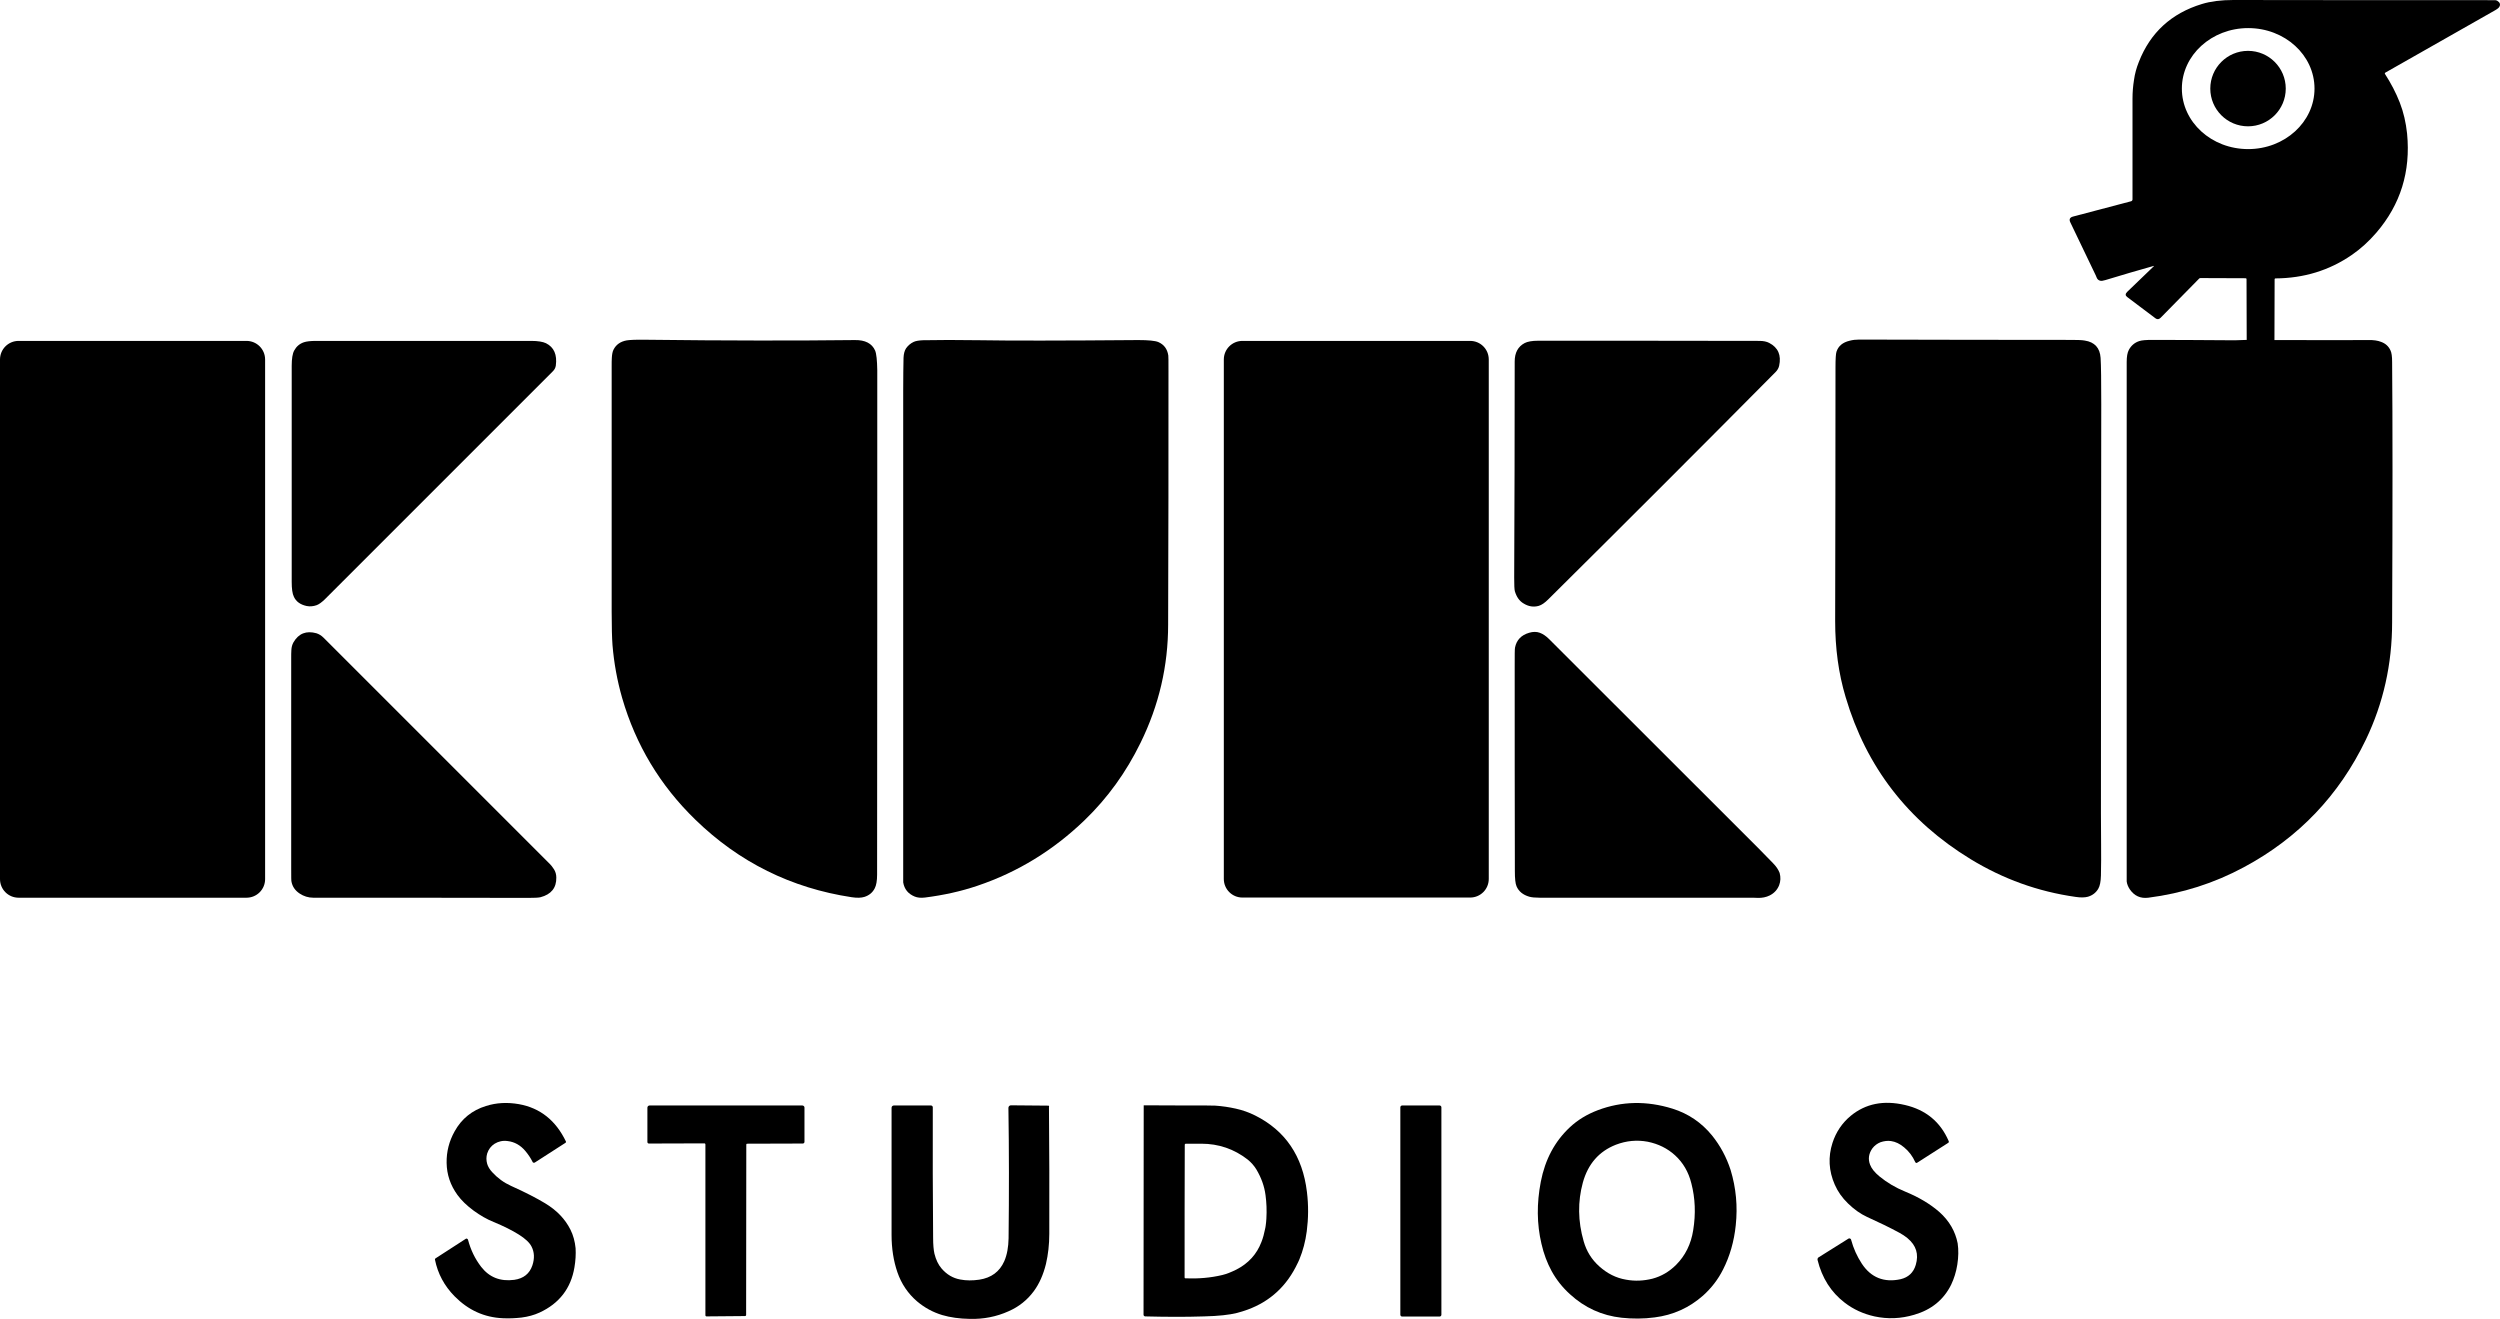 <?xml version="1.0" encoding="utf-8"?>
<!-- Generator: Adobe Illustrator 27.0.1, SVG Export Plug-In . SVG Version: 6.00 Build 0)  -->
<svg version="1.1" id="Слой_1" xmlns="http://www.w3.org/2000/svg" xmlns:xlink="http://www.w3.org/1999/xlink" x="0px" y="0px"
	 viewBox="0 0 1504.1 793.3" style="enable-background:new 0 0 1504.1 793.3;" xml:space="preserve">
<g>
	<path d="M1502.5,0.5c-0.4-0.3-1-0.4-1.5-0.4c-53.3,0-105.7,0-157.3-0.1c-7.3,0-13.7,0.8-18.9,2.4c-18.4,5.6-31.1,17.2-38,34.9
		c-1.4,3.5-2.4,7.1-2.9,10.8c-0.6,3.7-0.9,7.5-0.9,11.2c0,20.4,0,40.7,0,60.7c0,0.5-0.4,1-0.9,1.1l-34.9,9.2
		c-1.9,0.5-2.5,1.7-1.6,3.5c5.1,10.6,10.2,21.2,15.3,31.9c0,0,0.2,0.4,0.5,1.2c0.4,1.1,1.2,1.8,2.2,2c0.7,0.2,1.7,0,3.1-0.4
		c9.6-2.9,19.3-5.8,29-8.5c0.3-0.1,0.4,0,0.1,0.2l-16,15.4c-1.2,1.2-1.2,2.2,0,3.1l17,12.8c1.1,0.8,2.1,0.7,3.1-0.3l23.2-23.6
		c0.2-0.2,0.5-0.3,0.8-0.3l27.2,0.1c0.3,0,0.5,0.2,0.5,0.5l0.1,36.6c-4.3,0.2-8.7,0.3-13,0.2c-14.6-0.1-29.2-0.2-43.8-0.2
		c-3.7,0-6.3,0.2-7.8,0.7c-2.8,0.9-4.9,2.7-6.3,5.3c-0.9,1.7-1.3,4.1-1.3,7.3c0,102.5,0,205,0,307.5c0,3.2,0,4.8,0,5
		c0.2,1.7,0.9,3.3,1.9,4.8c2.7,3.9,6.4,5.6,11.1,5c20.4-2.6,39.6-8.7,57.6-18.4c32.8-17.6,57.2-43.2,73.3-76.7
		c10.5-21.9,15.8-45.4,15.8-70.7c0.3-69.1,0.3-121.3,0-156.4c0-3.4-0.3-5.7-1-7.1c-1.1-2.4-2.9-4.1-5.6-5.1c-2-0.8-4.6-1.2-7.7-1.1
		c-5.7,0.1-24.6,0-56.5,0l0.1-36.6c0-0.3,0.2-0.5,0.5-0.5c17.1-0.1,32.4-4.8,45.9-14.1c5.4-3.7,10.3-8.2,14.8-13.4
		c14.6-17,20.7-36.8,18.5-59.6c-0.7-6.6-2.1-12.8-4.4-18.7c-2.3-5.9-5.3-11.6-8.9-17.2c0,0,0,0,0,0c-0.2-0.3-0.1-0.6,0.2-0.8
		c22.2-12.6,44.3-25.2,66.2-37.6c1.2-0.7,2-1.3,2.4-2C1504.5,2.7,1504.1,1.5,1502.5,0.5z M1352.6,89.7c-22.1,0-39.9-16.3-39.9-36.4
		s17.9-36.4,39.9-36.4c22.1,0,39.9,16.3,39.9,36.4C1392.5,73.4,1374.6,89.7,1352.6,89.7z"/>
	<circle cx="1352.5" cy="53.3" r="22.7"/>
	<path d="M526.5,210.9c-1.9-4.3-6-6.4-12.2-6.3c-34.6,0.4-76.5,0.4-125.8-0.2c-5.9-0.1-9.7,0.1-11.5,0.4c-3.8,0.7-6.4,2.6-7.9,5.6
		c-0.6,1.2-0.9,2.9-1,4.9c-0.1,1.4-0.1,3-0.1,5c0,49.3,0,98.5,0,147.8c0,9.3,0.2,15.9,0.5,20c0.9,10.8,2.8,21.3,5.8,31.8
		c8.2,28.3,22.9,52.7,44,73.2c26.4,25.7,57.8,41.2,94.1,46.7c3.3,0.5,5.8,0.4,7.7-0.2c2.8-0.9,4.9-2.6,6.2-5.2
		c0.9-1.7,1.4-4.5,1.4-8.2c0.1-101.1,0.1-202.3,0.1-303.4C527.7,216.8,527.3,212.8,526.5,210.9z"/>
	<path d="M703,223.3c0-6,0-9.1-0.1-9.4c-0.6-4-2.6-6.6-6-8.1c-1.9-0.8-6-1.2-12.1-1.2c-46.6,0.4-78.2,0.4-94.9,0.1
		c-14-0.2-25.5-0.2-34.5,0c-2.5,0.1-4.4,0.4-5.7,1c-1.9,0.9-3.4,2.2-4.6,3.9c-0.9,1.4-1.4,3.3-1.5,5.7c-0.1,4.6-0.2,11.3-0.2,20.2
		c0,95.1,0,190.1,0,285.2c0,6.6,0,10,0,10.2c0.7,4.1,3,6.9,6.9,8.5c1.7,0.7,3.7,0.9,6.2,0.6c11-1.4,21.6-3.7,31.6-7.1
		c24.3-8.2,45.7-21.4,64.4-39.4c13.8-13.3,25-28.8,33.7-46.6c11.1-22.6,16.6-46.3,16.6-71.1C703,325,703,274.1,703,223.3z"/>
	<path d="M1264.2,243.3c0-14-0.1-23.4-0.4-28c-0.4-6-3.6-9.5-9.5-10.4c-1.6-0.3-4.2-0.4-7.7-0.4c-42.7,0-85.3-0.1-128-0.2
		c-2,0-3.9,0.2-5.8,0.7c-4.2,1-6.8,3.2-7.9,6.6c-0.4,1.2-0.6,4.3-0.6,9.3c0,50.9-0.1,101.9-0.2,152.8c0,16.2,2,31.4,6.3,45.7
		c12.4,42,37.5,74.5,75.2,97.5c19.5,11.9,40.5,19.5,63.1,22.7c3.2,0.5,5.7,0.4,7.5-0.1c2.7-0.8,4.8-2.4,6.2-4.8
		c1-1.7,1.5-4.3,1.6-7.9c0.1-6.2,0.2-12.5,0.1-18.7c-0.1-10.3-0.1-16.5-0.1-18.7C1264,407.4,1264.1,325.4,1264.2,243.3z"/>
	<path d="M148.3,205.1H11.2c-6.2,0-11.2,5-11.2,11.2v312.6c0,6.2,5,11.2,11.2,11.2h137.1c6.2,0,11.2-5,11.2-11.2V216.3
		C159.5,210.1,154.5,205.1,148.3,205.1z"/>
	<path d="M184.5,364.6c2,0.4,4,0.2,6-0.5c1.4-0.5,3-1.7,4.8-3.4c45.6-45.6,91.4-91.4,137.4-137.4c0.9-0.9,1.5-2,1.7-3.3
		c0.9-6.6-1.1-11.1-5.9-13.5c-1.9-0.9-4.9-1.4-8.9-1.4c-43.1,0-86.3,0-129.4,0c-3.4,0-5.8,0.3-7.3,0.8c-2.7,0.9-4.6,2.6-5.9,5
		c-1,1.8-1.5,4.9-1.5,9.2c0,43.3,0,86.7,0,130c0,4.1,0.4,7.1,1.3,8.9C178.1,361.9,180.7,363.8,184.5,364.6z"/>
	<path d="M884.5,205.1h-137c-6.2,0-11.2,5-11.2,11.2v312.5c0,6.2,5,11.2,11.2,11.2h137c6.2,0,11.2-5,11.2-11.2V216.3
		C895.7,210.1,890.7,205.1,884.5,205.1z"/>
	<path d="M916.7,363.1c2.9,1.8,6,2.3,9.1,1.4c1.7-0.5,3.6-1.8,5.7-3.9c45.8-45.4,91.4-91,136.8-136.8c1.1-1.1,1.8-2.4,2.1-3.7
		c1.4-6.4-0.6-11-6-13.8c-1.5-0.8-3.5-1.2-5.8-1.2c-44.4-0.1-88.8-0.1-133.2-0.1c-3.6,0-6.4,0.5-8.1,1.4c-4,2.1-6,5.8-6,11.1
		c0,43.3-0.1,86.7-0.3,130c0,4.4,0.1,7.1,0.4,8.2C912.4,359.1,914.1,361.6,916.7,363.1z"/>
	<path d="M1066.7,519.3c-3-3.1-6-6.2-9-9.2c-41.9-41.9-83.8-83.7-125.7-125.6c-1.8-1.8-3.7-3.1-5.6-3.8c-1.9-0.7-4.1-0.7-6.4,0
		c-4.8,1.4-7.6,4.4-8.5,8.9c-0.2,0.8-0.2,4.6-0.2,11.3c0,41.1,0,82.1,0.1,123.2c0,4.5,0.3,7.5,1,9.1c1.3,3.1,3.9,5.2,7.7,6.3
		c1.4,0.4,3.5,0.6,6.2,0.6c42.8,0,85.5,0,128.3,0c0.1,0,1,0,2.9,0.1c2.6,0.1,5.1-0.4,7.3-1.5c2.7-1.4,4.5-3.4,5.6-6.1
		c0.9-2.4,1-4.8,0.3-7.4C1070,523.4,1068.8,521.4,1066.7,519.3z"/>
	<path d="M325.2,539.8c6.4-1.7,9.6-5.6,9.5-11.8c0-1.9-0.5-3.6-1.4-5c-0.8-1.3-1.9-2.7-3.4-4.1c-45.1-45.1-90.1-90.1-135.2-135.2
		c-1.4-1.4-2.8-2.2-4.3-2.7c-6.1-1.7-10.7,0.1-13.8,5.4c-0.8,1.4-1.2,2.9-1.3,4.7c-0.1,1.4-0.1,3-0.1,5c0,42.1,0,84.3,0,126.4
		c0,4.9,0,7.6,0.2,8.1c0.6,2.9,2.2,5.2,4.9,7c2.4,1.6,5.2,2.5,8.2,2.5c43.2,0,86.3,0,129.5,0.1C321.5,540.2,323.9,540.1,325.2,539.8
		z"/>
	<path d="M343.2,739.8c-3.2-6.4-8.3-11.7-15.3-15.9c-5-3-11.7-6.5-20.4-10.4c-4.4-2-8.1-4.7-11.3-8.2c-1.6-1.7-2.6-3.4-3.1-5.1
		c-0.6-2.1-0.6-4.1,0-6.2c0.8-2.5,2.3-4.5,4.5-5.9c2.3-1.4,4.9-2,7.8-1.6c4.2,0.5,7.7,2.5,10.6,5.9c1.7,2,3.2,4.2,4.4,6.6
		c0,0,0,0.1,0,0.1c0.3,0.5,1,0.6,1.4,0.3l18.5-11.9c0.2-0.2,0.3-0.5,0.2-0.7c-6.1-12.7-15.5-20.2-28.3-22.5
		c-6.9-1.2-13.5-0.9-19.8,1.1c-8.4,2.6-14.7,7.7-18.9,15.3c-3.3,5.9-4.9,12.2-4.8,18.9c0.1,7.1,2.3,13.5,6.5,19.3
		c2.4,3.3,5.6,6.4,9.8,9.5c4,2.9,8,5.2,12,6.8c5.8,2.4,10.9,4.9,15.2,7.6c3.8,2.4,6.4,4.8,7.6,7.2c1.7,3.3,1.9,7.1,0.5,11.3
		c-1.7,5-5.3,7.9-10.9,8.7c-8.4,1.1-15-1.5-19.9-7.8c-3.7-4.8-6.3-10.2-7.9-16.2c0-0.1-0.1-0.2-0.1-0.3c-0.3-0.5-1-0.7-1.4-0.3
		L262,757.1c-0.3,0.2-0.4,0.5-0.3,0.8c1.7,8.4,5.6,15.7,11.8,22c8.2,8.3,17.8,12.7,29,13.2c3.8,0.2,7.5,0,11.2-0.4
		c4-0.5,7.6-1.5,10.9-3c11.9-5.5,18.9-14.6,21-27.2c0.7-4.1,0.9-7.9,0.7-11.5C345.9,746.9,344.9,743.2,343.2,739.8z"/>
	<path d="M1030,683.1c-6.3-7.7-14.2-13.1-23.8-16.1c-15.5-4.8-30.4-4.5-44.8,0.9c-6.6,2.5-12.2,5.9-16.9,10.3
		c-9.1,8.5-14.9,19.4-17.5,32.8c-2.5,13-2.4,25.4,0.4,37.3c1.4,6.2,3.5,11.6,6.1,16.4c2.9,5.3,6.6,9.9,11,13.9
		c8.9,8.2,19.3,12.9,31.1,14.2c6.6,0.7,13.2,0.7,19.9-0.2c11.1-1.4,20.8-5.8,29.1-13.1c4.9-4.4,9-9.6,12.1-15.8
		c4-7.9,6.6-16.8,7.6-26.6c1.2-11.3,0.2-22.3-3.1-33.2C1038.7,696.2,1035,689.3,1030,683.1z M1018.7,740.1
		c-1.3,8.4-4.8,15.4-10.3,20.9c-4.1,4.1-8.9,6.9-14.2,8.3c-5.2,1.3-10.5,1.6-15.9,0.6c-6-1-11.3-3.7-16.1-8
		c-4.6-4.1-7.7-9.1-9.4-15.1c-3.5-12.1-3.6-23.9-0.5-35.3c3.1-11.2,9.7-18.8,19.9-22.8c6.3-2.4,12.6-3,19.1-1.8
		c6.4,1.3,11.9,4,16.5,8.2c4.8,4.4,8.1,10,9.8,16.9C1019.9,720.9,1020.3,730.2,1018.7,740.1z"/>
	<path d="M1166.7,729.1c-5.4-4.7-12.2-8.8-20.5-12.2c-5.9-2.4-11-5.5-15.4-9.1c-2.9-2.4-4.8-4.7-5.7-7.1c-1.3-3.4-0.8-6.7,1.4-9.8
		c1.3-1.7,2.9-2.9,4.9-3.7c2.1-0.7,4.2-1,6.3-0.7c2.7,0.4,5.3,1.6,7.9,3.8c2.9,2.4,5.1,5.3,6.7,8.9c0,0,0,0.1,0.1,0.1
		c0.2,0.4,0.7,0.5,1.1,0.2l18.6-11.9c0.4-0.2,0.5-0.7,0.3-1.1c-5-11.6-13.8-18.8-26.3-21.7c-12.9-3-23.7-0.8-32.6,6.5
		c-5.2,4.3-8.9,9.8-11,16.3c-2.7,8.4-2.3,16.8,1.4,25.2c1.8,4.1,4.4,7.8,7.9,11.2c3.7,3.6,7.5,6.3,11.4,8.1
		c7.3,3.3,13.9,6.5,19.6,9.6c1.7,0.9,3.3,2,4.8,3.2c5.3,4.4,6.9,9.7,5,16.1c-1.4,4.7-4.5,7.5-9.1,8.6c-10,2.2-17.9-1-23.4-9.4
		c-2.8-4.3-5-9.1-6.4-14.3c0-0.1-0.1-0.2-0.1-0.3c-0.3-0.5-1-0.7-1.5-0.4c-5.8,3.6-11.7,7.3-17.7,11.1c-0.4,0.2-0.6,0.4-0.7,0.6
		c-0.1,0.2-0.2,0.4-0.2,0.7c0,0.1,0,0.3,0,0.4c2.7,10.9,8.1,19.4,16.3,25.7c5.3,4.1,11.3,6.8,18,8.3c7.9,1.7,15.9,1.4,23.9-1
		c10.3-3,17.7-9,22.2-18.1c1.7-3.6,3-7.6,3.7-12.1c0.7-4.5,0.8-8.8,0.2-12.8C1176.4,740.9,1172.8,734.5,1166.7,729.1z"/>
	<path d="M482.7,665.1h-91.9c-0.7,0-1.3,0.6-1.3,1.3v20.7c0,0,0,0,0,0c0,0.5,0.4,0.9,0.9,0.9l33.4-0.1c0.4,0,0.6,0.3,0.6,0.6v102.8
		c0,0,0,0,0,0c0,0.4,0.3,0.7,0.7,0.7l23.1-0.2c0.4,0,0.7-0.3,0.7-0.7l0.1-102.5c0-0.3,0.2-0.5,0.5-0.5l33.5-0.1c0.5,0,1-0.4,1-1
		v-20.7C484,665.7,483.4,665.1,482.7,665.1z"/>
	<path d="M630.8,665.2l-22.6-0.2c0,0,0,0,0,0c-0.8,0-1.5,0.7-1.5,1.5c0.4,25.9,0.4,52,0.1,78.5c-0.1,5.3-0.9,9.9-2.6,13.8
		c-2.8,6.3-7.8,10-15,11.1c-4.1,0.6-7.9,0.6-11.5-0.1c-4.4-0.8-8.1-3-11.2-6.6c-2-2.3-3.4-5.3-4.3-8.9c-0.5-2.2-0.8-5.4-0.8-9.6
		c-0.2-25.4-0.3-51.6-0.2-78.5c0,0,0,0,0,0c0-0.6-0.5-1.1-1.1-1.1l-22.3,0c-0.8,0-1.4,0.6-1.4,1.4c0,25.7,0,51.1,0,76.4
		c0,8.3,1.2,15.8,3.5,22.5c2.4,7,6.4,12.9,11.9,17.6c4.5,3.8,9.5,6.5,15.1,8.2c4.8,1.4,10.3,2.2,16.6,2.3c8.2,0.2,16-1.3,23.3-4.6
		c6.2-2.7,11.3-6.8,15.2-12.1c3.3-4.5,5.7-9.9,7.3-16.4c1.3-5.6,2-11.7,2-18.1c0.1-25.4,0-50.9-0.2-76.3
		C631.3,665.5,631.1,665.2,630.8,665.2z"/>
	<path d="M755.1,671.1c-3.6-1.8-7.5-3.2-11.6-4.1c-4-0.9-8.1-1.5-12.3-1.8c-0.9-0.1-7.1-0.1-18.4-0.1c-8.2,0-16.5-0.1-24.7-0.1
		c0,42-0.1,84-0.1,126c0,0.5,0.4,0.9,0.9,1c12,0.3,23.8,0.4,35.6,0c8.5-0.2,15.1-0.9,19.8-2.1c2.2-0.6,4.3-1.2,6.4-2
		c13.6-5,23.6-14.3,30-27.9c0.1-0.2,0.2-0.4,0.3-0.6c0.3-0.6,0.5-1.2,0.8-1.8c2.1-5.1,3.6-10.7,4.4-16.8c1-7.7,1.1-15.6,0.1-23.7
		C783.7,695.5,773.3,680.2,755.1,671.1z M743.9,763.8c-3.2,1.6-6,2.7-8.5,3.3c-7.1,1.7-14.5,2.3-22.2,2c-0.3,0-0.5-0.2-0.5-0.5
		c0-26.7,0-53.3,0.1-80c0,0,0,0,0,0c0.1-0.3,0.3-0.5,0.6-0.5c3.4,0,6.5,0,9.4,0c10.4,0,19.7,3.2,27.8,9.5c2.1,1.7,3.9,3.7,5.3,6
		c2.9,4.9,4.8,10,5.5,15.5c0.6,4.4,0.8,9.2,0.5,14.2c-0.1,1.4-0.2,2.7-0.4,4c-0.1,0.7-0.2,1.5-0.4,2.2c-0.5,2.6-1.2,5.3-2.2,7.8
		C756.1,754.6,751.1,760.1,743.9,763.8z"/>
	<path d="M866.1,665.1h-22.5c-0.6,0-1.1,0.5-1.1,1.1v124.8c0,0.6,0.5,1.1,1.1,1.1h22.5c0.6,0,1.1-0.5,1.1-1.1V666.2
		C867.2,665.6,866.7,665.1,866.1,665.1z"/>
</g>
</svg>
